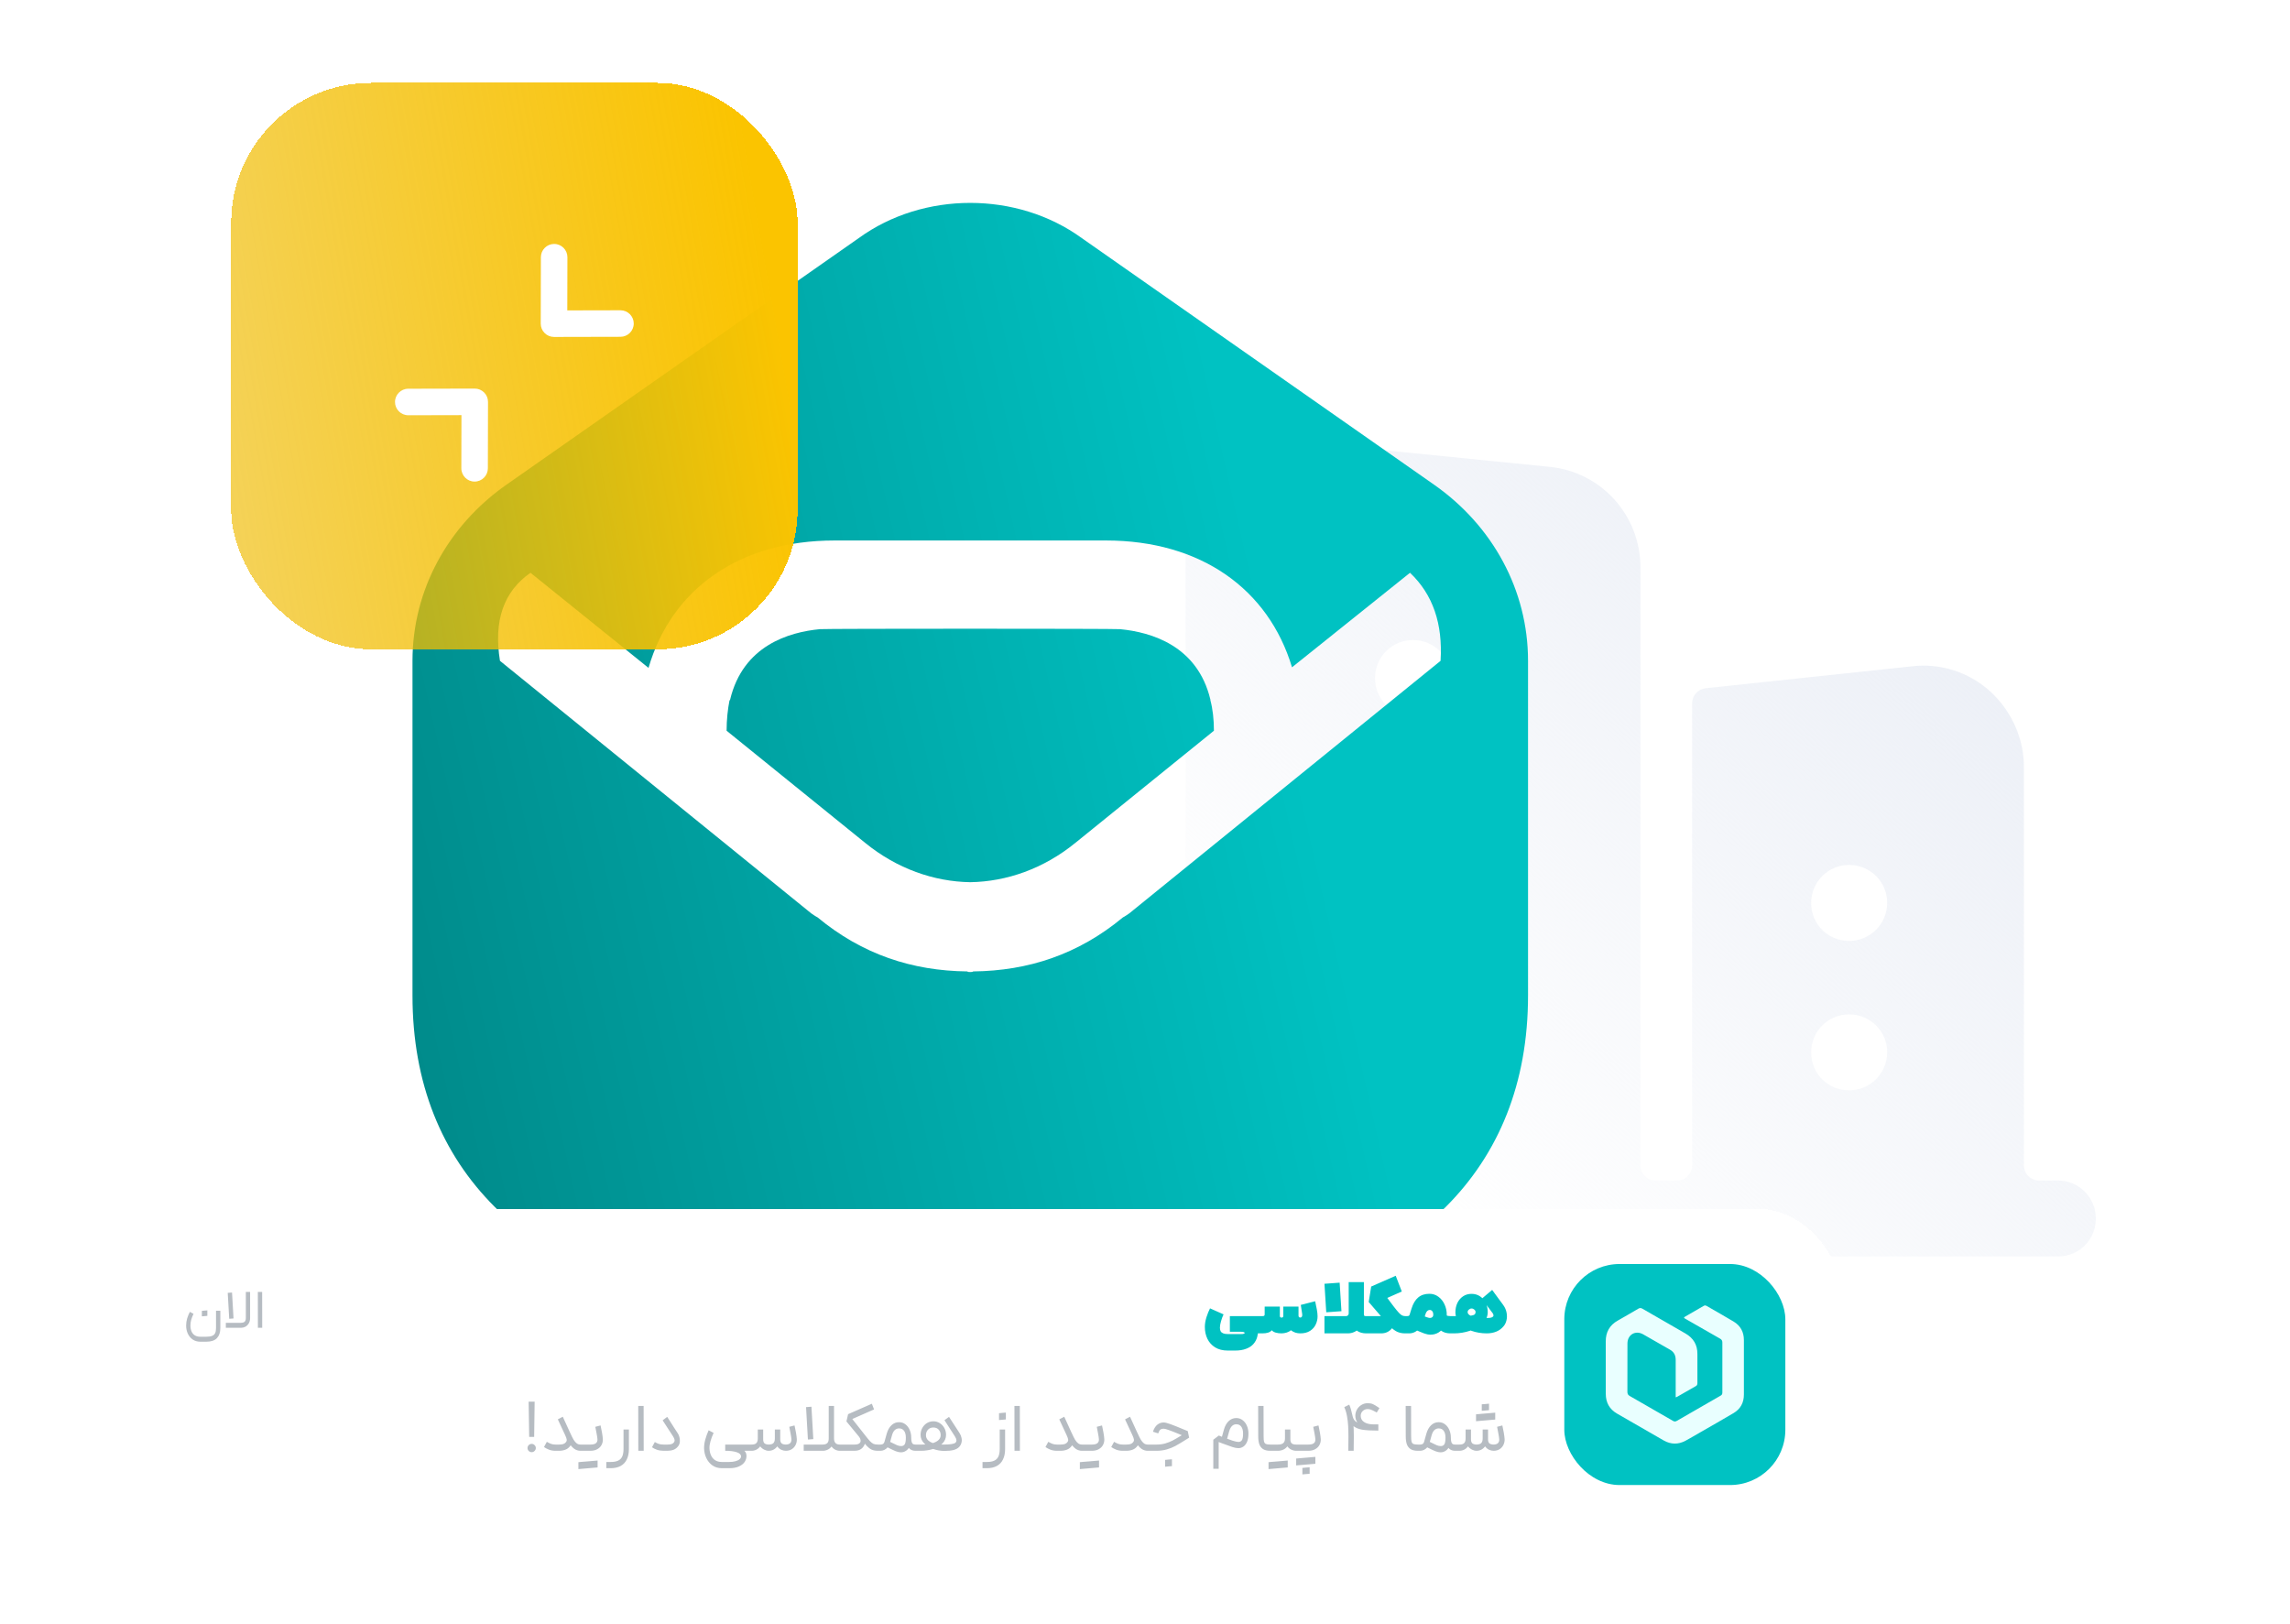 <svg width="550" height="390" viewBox="0 0 550 390" fill="none" xmlns="http://www.w3.org/2000/svg">
<g clip-path="url(#clip0_1722_25250)">
<path fill-rule="evenodd" clip-rule="evenodd" d="M453.244 216.868C453.244 221.977 449.107 225.992 444.119 225.992C439.009 225.992 434.995 221.977 434.995 216.868C434.995 211.88 439.009 207.743 444.119 207.743C449.107 207.743 453.244 211.758 453.244 216.746V216.868ZM453.244 252.757C453.244 257.867 449.107 261.881 444.119 261.881C439.009 261.881 434.995 257.867 434.995 252.757C434.995 247.769 439.009 243.633 444.119 243.633C449.107 243.633 453.244 247.647 453.244 252.635V252.757ZM348.495 162.851C348.495 167.961 344.359 171.976 339.371 171.976C334.261 171.976 330.246 167.961 330.246 162.851C330.246 157.863 334.261 153.727 339.371 153.727C344.359 153.727 348.495 157.742 348.495 162.73V162.851ZM348.495 203.363C348.495 208.473 344.359 212.488 339.371 212.488C334.261 212.488 330.246 208.473 330.246 203.363C330.246 198.375 334.261 194.239 339.371 194.239C344.359 194.239 348.495 198.254 348.495 203.242V203.363ZM348.495 279.887C348.495 281.903 346.861 283.537 344.845 283.537H333.896C331.88 283.537 330.246 281.903 330.246 279.887V253.73C330.246 248.742 334.261 244.606 339.371 244.606C344.359 244.606 348.495 248.742 348.495 253.73V279.887ZM494.243 283.537H489.741C487.725 283.537 486.091 281.903 486.091 279.887V184.141C486.091 177.328 483.05 170.638 477.94 166.015C472.831 161.391 465.896 159.202 459.083 160.053L409.669 165.303C407.814 165.5 406.405 167.066 406.405 168.932V279.887C406.405 281.903 404.771 283.537 402.755 283.537H397.645C395.629 283.537 393.996 281.903 393.996 279.887V136.33C393.996 123.799 384.628 113.336 372.097 112.12L311.511 106.037C304.576 105.307 297.763 107.497 292.654 112.12C287.666 116.743 284.746 123.312 284.746 130.125V279.887C284.746 281.903 283.112 283.537 281.096 283.537H275.256C270.268 283.537 266.132 287.673 266.132 292.661C266.132 297.771 270.268 301.786 275.256 301.786H494.243C499.352 301.786 503.367 297.771 503.367 292.661C503.367 287.673 499.352 283.537 494.243 283.537Z" fill="url(#paint0_linear_1722_25250)"/>
<path fill-rule="evenodd" clip-rule="evenodd" d="M271.247 219.359C270.824 219.641 270.26 220.064 269.696 220.346C258.979 229.23 246.993 233.179 233.737 233.32C233.596 233.461 233.314 233.461 233.173 233.461H232.891C232.609 233.461 232.468 233.461 232.327 233.32C219.072 233.179 207.086 229.23 196.369 220.346C195.805 220.064 195.241 219.641 194.818 219.359L120.08 158.723C118.529 149.135 120.926 142.084 127.413 137.571L155.757 160.416C161.256 141.52 177.473 129.816 200.458 129.816H265.606C288.451 129.816 304.667 141.52 310.308 160.275L338.652 137.571C344.151 142.789 346.548 149.84 345.984 158.723L271.247 219.359ZM344.433 116.419L259.825 57.194C244.313 45.912 221.751 45.912 206.24 57.194L121.631 116.419C107.53 126.29 99.069 141.802 99.069 158.723V239.101C99.069 260.253 106.12 277.175 118.811 289.866C131.502 302.558 149.834 309.608 172.396 309.608H293.668C316.23 309.608 334.562 302.558 347.253 289.866C359.945 277.175 366.995 260.253 366.995 239.101V158.723C366.995 141.802 358.535 126.29 344.433 116.419Z" fill="url(#paint1_linear_1722_25250)"/>
<path fill-rule="evenodd" clip-rule="evenodd" d="M291.553 175.51L258.274 202.443C250.659 208.648 241.775 211.75 233.032 211.891C224.289 211.75 215.406 208.648 207.791 202.443L174.512 175.51C174.512 172.83 174.794 170.292 175.217 168.177C175.358 168.177 175.358 168.177 175.358 168.036C178.46 155.063 189.46 151.819 196.933 151.114C198.202 150.973 267.863 150.973 268.991 151.114C276.465 151.819 287.605 155.063 290.707 168.036V168.177C291.271 170.292 291.553 172.83 291.553 175.51Z" fill="url(#paint2_linear_1722_25250)"/>
<g filter="url(#filter0_d_1722_25250)">
<rect x="55.521" width="136.037" height="136.037" rx="33.593" fill="url(#paint3_linear_1722_25250)" shape-rendering="crispEdges"/>
<path fill-rule="evenodd" clip-rule="evenodd" d="M113.986 95.76H113.98C112.218 95.757 110.798 94.326 110.801 92.568L110.83 79.802L98.063 79.83H98.057C96.299 79.83 94.875 78.41 94.871 76.651C94.868 74.893 96.289 73.463 98.05 73.46L114.015 73.425H114.021C114.865 73.425 115.674 73.759 116.273 74.358C116.872 74.957 117.21 75.769 117.207 76.616L117.172 92.581C117.168 94.339 115.744 95.76 113.986 95.76Z" fill="white"/>
<path fill-rule="evenodd" clip-rule="evenodd" d="M133.057 61.02C132.21 61.02 131.401 60.686 130.805 60.087C130.203 59.488 129.869 58.676 129.872 57.829L129.907 41.864C129.91 40.109 131.334 38.685 133.092 38.685H133.099C134.857 38.689 136.281 40.119 136.278 41.877L136.249 54.644L149.015 54.615H149.022C150.777 54.615 152.204 56.039 152.207 57.794C152.21 59.555 150.786 60.982 149.028 60.985L133.064 61.02H133.057Z" fill="white"/>
</g>
<g filter="url(#filter1_d_1722_25250)">
<rect x="47.226" y="280.369" width="371.613" height="79.631" rx="19.908" fill="white"/>
</g>
<g filter="url(#filter2_d_1722_25250)">
<rect x="24" y="263.779" width="418.065" height="79.631" rx="19.908" fill="white" shape-rendering="crispEdges"/>
<rect x="375.705" y="277.051" width="53.088" height="53.088" rx="13.272" fill="#00C2C2"/>
<path d="M402.46 309.076V308.475C402.46 305.682 402.453 302.883 402.46 300.09C402.46 298.984 402.052 298.168 401.063 297.615C398.913 296.406 396.79 295.148 394.64 293.938C392.787 292.894 390.872 294.028 390.872 296.15C390.872 300.021 390.872 303.892 390.858 307.763C390.858 308.24 391.017 308.516 391.432 308.758C394.903 310.735 398.367 312.733 401.824 314.737C402.156 314.931 402.411 314.91 402.736 314.723C406.242 312.698 409.747 310.673 413.259 308.661C413.584 308.475 413.667 308.253 413.667 307.908C413.66 303.913 413.653 299.924 413.667 295.929C413.667 295.466 413.515 295.21 413.121 294.982C410.445 293.468 407.783 291.927 405.115 290.399C404.976 290.323 404.852 290.233 404.707 290.164C404.333 289.984 404.444 289.853 404.727 289.687C406.221 288.83 407.707 287.973 409.194 287.102C409.436 286.957 409.65 286.984 409.878 287.116C412.042 288.367 414.227 289.59 416.37 290.876C418.037 291.878 418.846 293.392 418.839 295.341C418.832 299.696 418.832 304.051 418.839 308.412C418.839 310.369 418.023 311.875 416.35 312.864C413.722 314.426 411.054 315.926 408.406 317.454C407.216 318.138 406.034 318.843 404.831 319.493C403.075 320.44 401.291 320.412 399.563 319.424C395.822 317.288 392.096 315.124 388.362 312.974C386.544 311.924 385.673 310.32 385.666 308.246C385.652 304.044 385.666 299.848 385.659 295.646C385.652 293.392 386.599 291.726 388.577 290.62C390.229 289.694 391.861 288.733 393.492 287.779C393.831 287.579 394.108 287.579 394.453 287.779C397.897 289.777 401.347 291.761 404.797 293.738C406.712 294.837 407.694 296.461 407.673 298.687C407.652 300.996 407.666 303.304 407.673 305.613C407.673 305.924 407.631 306.187 407.327 306.359C405.799 307.223 404.278 308.101 402.757 308.972C402.688 309.014 402.598 309.028 402.46 309.069V309.076Z" fill="#E9FFFF"/>
<path d="M293.871 289.148C293.661 289.568 293.462 290.099 293.274 290.74C293.086 291.371 292.992 291.901 292.992 292.333C292.992 292.687 293.053 292.98 293.174 293.212C293.307 293.433 293.512 293.599 293.788 293.71C294.065 293.82 294.43 293.876 294.883 293.876H298.151C298.262 293.876 298.378 293.87 298.5 293.859C298.621 293.848 298.721 293.82 298.798 293.776C298.887 293.743 298.931 293.688 298.931 293.61C298.931 293.511 298.848 293.439 298.682 293.395C298.516 293.35 298.339 293.328 298.151 293.328C297.676 293.328 297.322 293.328 297.089 293.328C296.868 293.328 296.525 293.328 296.061 293.328C295.84 293.328 295.613 293.328 295.381 293.328V289.562H302.514L302.68 291.636L302.514 293.71H302.116C302.094 293.853 302.066 294.003 302.033 294.158C302.011 294.324 301.983 294.462 301.95 294.572C301.773 295.214 301.469 295.778 301.038 296.265C300.618 296.751 300.037 297.133 299.296 297.409C298.566 297.697 297.676 297.841 296.625 297.841H294.883C293.689 297.841 292.677 297.586 291.847 297.077C291.029 296.569 290.409 295.883 289.989 295.02C289.58 294.169 289.375 293.218 289.375 292.167C289.375 291.437 289.502 290.663 289.757 289.844C290.022 289.015 290.31 288.301 290.619 287.704L293.871 289.148ZM302.347 289.562H303.243C303.42 289.562 303.547 289.535 303.624 289.479C303.702 289.413 303.741 289.302 303.741 289.148V287.273H307.39V289.562C307.39 289.662 307.429 289.75 307.506 289.828C307.595 289.894 307.694 289.927 307.805 289.927C307.916 289.927 308.01 289.894 308.087 289.828C308.176 289.75 308.22 289.662 308.22 289.562V287.273H311.87V289.463C311.87 289.595 311.908 289.706 311.986 289.795C312.074 289.872 312.185 289.911 312.318 289.911C312.483 289.911 312.605 289.839 312.682 289.695C312.771 289.551 312.793 289.336 312.749 289.048C312.671 288.55 312.616 288.185 312.583 287.953C312.55 287.71 312.494 287.35 312.417 286.875L315.868 285.995C316.023 286.648 316.155 287.295 316.266 287.936C316.388 288.578 316.448 289.136 316.448 289.612C316.448 290.298 316.299 290.956 316 291.586C315.713 292.206 315.259 292.714 314.64 293.112C314.021 293.511 313.241 293.71 312.301 293.71C311.87 293.71 311.466 293.649 311.09 293.527C310.714 293.395 310.365 293.206 310.045 292.963C309.801 293.184 309.464 293.367 309.033 293.511C308.601 293.643 308.192 293.71 307.805 293.71C307.285 293.71 306.81 293.649 306.378 293.527C305.958 293.395 305.648 293.206 305.449 292.963C305.217 293.24 304.907 293.433 304.52 293.544C304.144 293.654 303.713 293.71 303.226 293.71H302.347V289.562ZM328.136 293.71C327.274 293.71 326.549 293.511 325.963 293.112C325.388 292.703 324.962 292.161 324.686 291.487C324.409 290.812 324.271 290.065 324.271 289.247L327.572 289.148C327.572 289.291 327.6 289.396 327.655 289.463C327.722 289.529 327.827 289.562 327.971 289.562H328.601L328.767 291.636L328.601 293.71H328.136ZM318.1 289.562H323.342C323.497 289.562 323.63 289.501 323.74 289.38C323.862 289.258 323.923 289.109 323.923 288.932V281.4H327.572V289.148C327.572 290.065 327.401 290.873 327.058 291.57C326.715 292.255 326.251 292.786 325.665 293.162C325.078 293.527 324.437 293.71 323.74 293.71H318.1V289.562ZM318.1 281.798L321.749 281.533L322.181 288.384L318.531 288.65L318.1 281.798ZM336.676 283.656L333.192 285.199L334.453 286.891C335.072 287.721 335.36 288.677 335.315 289.761C335.271 290.845 334.923 291.774 334.27 292.548C333.618 293.323 332.772 293.71 331.732 293.71H328.431V289.562H331.649L328.729 286.178L329.327 282.462L335.216 279.874L336.676 283.656ZM337.787 291.636L337.621 293.71H337.456C336.748 293.71 336.106 293.577 335.531 293.312C334.967 293.035 334.403 292.604 333.839 292.018C333.275 291.431 332.606 290.613 331.832 289.562L331.516 289.131L334.453 286.891L334.785 287.323C335.271 287.953 335.658 288.423 335.946 288.733C336.233 289.042 336.488 289.258 336.709 289.38C336.941 289.501 337.19 289.562 337.456 289.562H337.621L337.787 291.636ZM337.455 289.562H337.969C338.135 289.562 338.262 289.54 338.35 289.496C338.439 289.452 338.505 289.369 338.55 289.247L339.014 287.754C339.39 286.548 339.927 285.658 340.623 285.083C341.32 284.497 342.216 284.204 343.311 284.204C344.107 284.204 344.821 284.436 345.451 284.9C346.092 285.365 346.59 285.984 346.944 286.759C347.298 287.522 347.475 288.346 347.475 289.23C347.475 290.248 347.298 291.116 346.944 291.835C346.601 292.554 346.131 293.101 345.534 293.477C344.948 293.842 344.29 294.025 343.56 294.025C343.106 294.025 342.603 293.925 342.05 293.726C341.497 293.527 340.601 293.151 339.362 292.598L339.064 292.465L340.69 289.031C340.833 289.087 340.922 289.125 340.955 289.148C341.729 289.468 342.299 289.695 342.664 289.828C343.04 289.949 343.294 290.01 343.427 290.01C343.67 290.01 343.864 289.944 344.008 289.811C344.162 289.667 344.24 289.457 344.24 289.181C344.24 288.86 344.162 288.6 344.008 288.401C343.853 288.191 343.643 288.086 343.377 288.086C343.156 288.086 342.962 288.169 342.797 288.335C342.631 288.489 342.503 288.694 342.415 288.948L341.768 290.956C341.591 291.509 341.331 291.995 340.988 292.416C340.656 292.825 340.269 293.146 339.827 293.378C339.396 293.599 338.937 293.71 338.45 293.71H337.455V289.562ZM348.669 291.636L348.503 293.71H348.304C347.475 293.71 346.762 293.505 346.164 293.096C345.578 292.687 345.13 292.139 344.821 291.453C344.522 290.768 344.373 290.016 344.373 289.197L347.326 289.23C347.337 289.286 347.37 289.341 347.425 289.396C347.492 289.441 347.597 289.479 347.74 289.512C347.884 289.546 348.072 289.562 348.304 289.562H348.503L348.669 291.636ZM358.379 283.275L361.033 286.891C361.464 287.489 361.735 288.113 361.846 288.766C361.968 289.418 361.956 290.027 361.813 290.591C361.68 291.144 361.459 291.603 361.149 291.968C360.651 292.576 360.054 293.018 359.357 293.295C358.672 293.571 357.914 293.71 357.085 293.71C355.791 293.71 354.563 293.505 353.402 293.096C352.251 292.676 351.322 292.078 350.615 291.304C349.907 290.53 349.553 289.634 349.553 288.617C349.553 287.82 349.708 287.09 350.017 286.427C350.338 285.752 350.792 285.216 351.378 284.818C351.964 284.419 352.65 284.22 353.435 284.22C354.209 284.22 354.889 284.419 355.475 284.818C356.062 285.205 356.515 285.736 356.836 286.41C357.156 287.074 357.317 287.804 357.317 288.6C357.317 289.618 356.913 290.519 356.106 291.304C355.298 292.078 354.27 292.676 353.02 293.096C351.77 293.505 350.504 293.71 349.221 293.71H348.342V289.562H351.361C352.202 289.562 352.838 289.529 353.269 289.463C353.711 289.396 354.01 289.297 354.165 289.164C354.32 289.02 354.397 288.832 354.397 288.6C354.397 288.368 354.298 288.169 354.098 288.003C353.899 287.826 353.678 287.737 353.435 287.737C353.203 287.737 352.987 287.826 352.788 288.003C352.589 288.169 352.489 288.368 352.489 288.6C352.489 288.899 352.666 289.153 353.02 289.363C353.385 289.573 353.927 289.734 354.646 289.844C355.376 289.955 356.277 290.01 357.35 290.01C357.737 290.01 358.03 289.971 358.229 289.894C358.439 289.817 358.583 289.712 358.661 289.579C358.705 289.49 358.71 289.385 358.677 289.264C358.655 289.131 358.6 289.004 358.511 288.882L355.89 285.382L358.379 283.275Z" fill="#00C2C2"/>
<path d="M128.292 318.578H127.097L126.964 310.117H128.408L128.292 318.578ZM127.694 322.244C127.418 322.244 127.18 322.145 126.981 321.946C126.793 321.758 126.699 321.525 126.699 321.249C126.699 320.972 126.793 320.74 126.981 320.552C127.18 320.353 127.418 320.253 127.694 320.253C127.971 320.253 128.203 320.353 128.391 320.552C128.59 320.74 128.69 320.972 128.69 321.249C128.69 321.525 128.59 321.758 128.391 321.946C128.203 322.145 127.971 322.244 127.694 322.244ZM135.169 313.734C135.29 314.021 135.672 314.856 136.313 316.239C136.512 316.67 136.711 317.107 136.911 317.549C137.176 318.102 137.336 318.65 137.392 319.192C137.458 319.723 137.331 320.215 137.01 320.668C136.678 321.144 136.275 321.47 135.799 321.647C135.335 321.824 134.831 321.912 134.289 321.912H133.443C132.846 321.912 132.315 321.824 131.851 321.647C131.386 321.459 130.988 321.249 130.656 321.017L131.336 319.756L131.419 319.806C131.707 319.971 132.005 320.115 132.315 320.237C132.625 320.359 133.001 320.419 133.443 320.419H134.289C134.688 320.419 135.025 320.375 135.301 320.287C135.578 320.187 135.793 320.027 135.948 319.806C136.092 319.606 136.142 319.396 136.098 319.175C136.064 318.943 135.948 318.611 135.749 318.18L134.621 315.758C134.367 315.238 134.151 314.773 133.974 314.364L135.169 313.734ZM136.927 317.566C137.248 318.285 137.524 318.843 137.757 319.242C138 319.64 138.254 319.938 138.52 320.137C138.785 320.325 139.095 320.419 139.449 320.419H139.714L139.797 321.216L139.714 321.912H139.449C138.885 321.912 138.387 321.763 137.956 321.465C137.524 321.155 137.137 320.735 136.794 320.204C136.463 319.673 136.109 318.993 135.733 318.163L136.927 317.566ZM139.545 320.419H141.785C142.426 320.419 142.874 320.309 143.129 320.088C143.394 319.866 143.516 319.557 143.494 319.159C143.472 318.838 143.405 318.384 143.295 317.798C143.195 317.212 143.09 316.665 142.979 316.156L144.24 315.824C144.362 316.333 144.478 316.913 144.589 317.566C144.699 318.207 144.766 318.727 144.788 319.125C144.81 319.601 144.71 320.054 144.489 320.486C144.279 320.906 143.942 321.249 143.477 321.514C143.024 321.78 142.46 321.912 141.785 321.912H139.545V320.419ZM138.915 324.65C139.202 324.628 139.418 324.606 139.562 324.583C139.695 324.572 139.905 324.556 140.192 324.534C140.535 324.5 140.878 324.473 141.221 324.451C141.243 324.65 141.26 324.843 141.271 325.031C141.282 325.219 141.282 325.402 141.271 325.579C141.271 325.745 141.254 325.922 141.221 326.11C140.701 326.154 140.314 326.187 140.06 326.209C139.805 326.231 139.424 326.265 138.915 326.309C138.915 325.933 138.915 325.651 138.915 325.463C138.915 325.286 138.915 325.015 138.915 324.65ZM141.221 324.451C141.741 324.406 142.128 324.373 142.382 324.351C142.637 324.329 143.018 324.296 143.527 324.252C143.527 324.628 143.527 324.904 143.527 325.081C143.527 325.269 143.527 325.546 143.527 325.911C143.007 325.955 142.62 325.988 142.366 326.01C142.111 326.032 141.73 326.065 141.221 326.11C141.21 325.944 141.193 325.767 141.171 325.579C141.16 325.402 141.16 325.219 141.171 325.031C141.182 324.854 141.199 324.661 141.221 324.451ZM151.048 316.803V321.481C151.048 322.477 150.876 323.317 150.533 324.003C150.201 324.689 149.709 325.208 149.057 325.562C148.404 325.916 147.608 326.093 146.668 326.093H145.623V324.6H146.668C147.409 324.6 148.001 324.495 148.443 324.285C148.896 324.075 149.228 323.743 149.438 323.289C149.648 322.836 149.754 322.233 149.754 321.481V316.803H151.048ZM153.288 311.146H154.582L154.599 321.912H153.305L153.288 311.146ZM161.007 314.945C161.405 315.564 161.698 316.029 161.886 316.338C162.085 316.637 162.378 317.085 162.765 317.682C163.075 318.158 163.247 318.689 163.28 319.275C163.324 319.861 163.213 320.342 162.948 320.718C162.627 321.171 162.24 321.487 161.787 321.664C161.333 321.83 160.836 321.912 160.294 321.912H159.398C158.8 321.912 158.259 321.83 157.772 321.664C157.296 321.487 156.904 321.288 156.594 321.066L157.274 319.806L157.357 319.855C157.612 320.01 157.894 320.143 158.203 320.253C158.513 320.364 158.911 320.419 159.398 320.419H160.294C160.692 320.419 161.018 320.381 161.272 320.303C161.538 320.215 161.742 320.065 161.886 319.855C162.008 319.689 162.052 319.501 162.019 319.291C161.986 319.07 161.87 318.799 161.671 318.478C160.631 316.842 159.79 315.547 159.149 314.596L160.244 313.767L161.007 314.945ZM171.391 317.616C171.07 318.312 170.821 318.976 170.644 319.606C170.467 320.226 170.384 320.79 170.395 321.299C170.417 321.94 170.539 322.504 170.76 322.991C170.981 323.489 171.308 323.881 171.739 324.169C172.181 324.456 172.723 324.6 173.365 324.6H175.157C175.71 324.6 176.202 324.539 176.633 324.418C177.064 324.307 177.396 324.147 177.628 323.936C177.861 323.737 177.977 323.511 177.977 323.256C177.977 323.124 177.933 322.985 177.844 322.842C177.756 322.698 177.601 322.565 177.38 322.443C177.136 322.311 176.816 322.2 176.417 322.112C176.03 322.023 175.544 321.962 174.957 321.929C174.803 321.918 174.543 321.912 174.178 321.912V320.419H179.686L179.769 321.166L179.686 321.912H178.773C178.939 322.045 179.066 322.222 179.155 322.443C179.243 322.665 179.287 322.908 179.287 323.173C179.287 323.649 179.149 324.108 178.873 324.55C178.596 324.993 178.148 325.358 177.529 325.645C176.921 325.944 176.13 326.093 175.157 326.093H173.365C172.502 326.093 171.75 325.872 171.109 325.43C170.478 324.987 169.992 324.401 169.649 323.671C169.306 322.952 169.123 322.172 169.101 321.332C169.09 320.69 169.184 319.994 169.383 319.242C169.593 318.478 169.864 317.726 170.196 316.985L171.391 317.616ZM179.513 320.419H180.525C181.056 320.419 181.432 320.303 181.653 320.071C181.886 319.839 182.002 319.468 182.002 318.959V316.803H183.296V319.159C183.296 319.601 183.401 319.922 183.611 320.121C183.832 320.309 184.17 320.408 184.623 320.419C185.154 320.408 185.53 320.292 185.751 320.071C185.983 319.839 186.099 319.468 186.099 318.959V316.803H187.393V319.159C187.393 319.601 187.499 319.922 187.709 320.121C187.93 320.309 188.267 320.408 188.721 320.419C189.207 320.408 189.561 320.292 189.782 320.071C190.004 319.839 190.103 319.535 190.081 319.159C190.059 318.838 189.993 318.384 189.882 317.798C189.782 317.212 189.677 316.665 189.567 316.156L190.828 315.824C190.949 316.333 191.065 316.913 191.176 317.566C191.287 318.207 191.353 318.727 191.375 319.125C191.397 319.579 191.309 320.021 191.11 320.453C190.911 320.884 190.606 321.238 190.197 321.514C189.788 321.78 189.296 321.912 188.721 321.912C188.367 321.912 188.002 321.83 187.626 321.664C187.261 321.487 186.946 321.216 186.68 320.851C186.415 321.205 186.111 321.47 185.768 321.647C185.425 321.824 185.043 321.912 184.623 321.912C184.258 321.912 183.888 321.818 183.511 321.63C183.135 321.431 182.826 321.171 182.582 320.851C182.317 321.205 182.007 321.47 181.653 321.647C181.299 321.824 180.923 321.912 180.525 321.912H179.513V320.419ZM201.69 321.912C201.303 321.912 200.916 321.813 200.529 321.614C200.142 321.404 199.815 321.077 199.55 320.635C199.285 320.193 199.152 319.634 199.152 318.959H200.313C200.313 319.435 200.429 319.8 200.661 320.054C200.894 320.298 201.237 320.419 201.69 320.419H202.304L202.387 321.166L202.304 321.912H201.69ZM193.03 320.419H197.543C198.04 320.419 198.411 320.314 198.654 320.104C198.909 319.883 199.036 319.501 199.036 318.959V311.146H200.313V318.959C200.313 319.634 200.169 320.193 199.882 320.635C199.605 321.077 199.262 321.404 198.853 321.614C198.444 321.813 198.046 321.912 197.659 321.912H193.03V320.419ZM193.594 311.428L194.888 311.328L195.336 319.109L194.042 319.208L193.594 311.428ZM209.927 311.975L204.701 314.281L207.123 317.35C207.577 317.925 207.814 318.578 207.836 319.308C207.859 320.027 207.643 320.641 207.189 321.149C206.747 321.658 206.1 321.912 205.248 321.912H202.146V320.419H205.248C205.757 320.419 206.133 320.325 206.377 320.137C206.631 319.949 206.736 319.7 206.692 319.391C206.659 319.07 206.493 318.733 206.194 318.379L203.291 314.862L203.689 313.12L209.396 310.615L209.927 311.975ZM211.254 321.166L211.171 321.912H210.856C210.248 321.912 209.739 321.818 209.33 321.63C208.931 321.431 208.544 321.133 208.168 320.735C207.803 320.325 207.239 319.634 206.476 318.661L206.161 318.246L207.123 317.35L207.538 317.881C208.168 318.689 208.633 319.258 208.931 319.59C209.241 319.911 209.529 320.132 209.794 320.253C210.06 320.364 210.413 320.419 210.856 320.419H211.171L211.254 321.166ZM211.008 320.419H211.473C211.738 320.419 211.948 320.364 212.103 320.253C212.269 320.132 212.38 319.955 212.435 319.723L212.966 317.815C213.209 316.952 213.585 316.277 214.094 315.791C214.603 315.293 215.216 315.044 215.935 315.044C216.51 315.044 217.019 315.216 217.462 315.559C217.904 315.89 218.247 316.344 218.49 316.919C218.733 317.483 218.855 318.097 218.855 318.76C218.855 319.579 218.739 320.253 218.507 320.784C218.274 321.304 217.97 321.68 217.594 321.912C217.229 322.156 216.842 322.277 216.433 322.277C216.002 322.277 215.565 322.189 215.122 322.012C214.68 321.835 213.983 321.503 213.032 321.017L212.601 320.801L213.198 319.474C213.331 319.54 213.458 319.606 213.58 319.673C214.475 320.126 215.095 320.425 215.438 320.569C215.792 320.712 216.123 320.784 216.433 320.784C216.809 320.784 217.091 320.646 217.279 320.37C217.467 320.082 217.561 319.546 217.561 318.76C217.561 318.064 217.423 317.522 217.146 317.135C216.87 316.736 216.466 316.537 215.935 316.537C215.537 316.537 215.189 316.676 214.89 316.952C214.603 317.229 214.381 317.649 214.227 318.213L213.696 320.121C213.596 320.475 213.43 320.79 213.198 321.066C212.977 321.332 212.711 321.542 212.402 321.697C212.103 321.841 211.793 321.912 211.473 321.912H211.008V320.419ZM220.149 321.166L220.066 321.912H219.9C219.358 321.912 218.916 321.78 218.573 321.514C218.241 321.249 217.998 320.884 217.843 320.419C217.688 319.955 217.611 319.402 217.611 318.76H218.855C218.855 319.225 218.894 319.579 218.971 319.822C219.049 320.054 219.159 320.215 219.303 320.303C219.447 320.381 219.646 320.419 219.9 320.419H220.066L220.149 321.166ZM227.932 313.767L230.454 317.649C230.697 318.025 230.857 318.418 230.935 318.827C231.023 319.225 231.018 319.606 230.918 319.971C230.83 320.336 230.658 320.663 230.404 320.95C230.094 321.293 229.652 321.547 229.077 321.713C228.502 321.868 227.75 321.946 226.82 321.946C225.925 321.946 225.034 321.791 224.15 321.481C223.265 321.16 222.535 320.707 221.96 320.121C221.385 319.535 221.097 318.854 221.097 318.08C221.097 317.483 221.235 316.936 221.512 316.438C221.788 315.94 222.159 315.547 222.623 315.26C223.099 314.972 223.619 314.829 224.183 314.829C224.725 314.829 225.228 314.972 225.692 315.26C226.157 315.547 226.527 315.94 226.804 316.438C227.08 316.936 227.219 317.477 227.219 318.064C227.219 318.882 226.926 319.584 226.339 320.171C225.764 320.746 225.012 321.183 224.083 321.481C223.165 321.769 222.203 321.912 221.197 321.912H219.903V320.419H221.445C222.297 320.419 223.06 320.331 223.735 320.154C224.42 319.977 224.957 319.723 225.344 319.391C225.731 319.048 225.925 318.639 225.925 318.163C225.925 317.621 225.764 317.179 225.444 316.836C225.134 316.493 224.708 316.322 224.166 316.322C223.624 316.322 223.193 316.499 222.872 316.853C222.551 317.195 222.391 317.632 222.391 318.163C222.391 318.661 222.573 319.081 222.938 319.424C223.303 319.756 223.801 320.005 224.432 320.171C225.073 320.336 225.803 320.419 226.621 320.419C227.407 320.419 228.043 320.381 228.529 320.303C229.027 320.226 229.353 320.104 229.508 319.938C229.663 319.772 229.729 319.573 229.707 319.341C229.685 319.098 229.569 318.81 229.359 318.478L226.837 314.563L227.932 313.767ZM241.401 316.803V321.481C241.401 322.477 241.229 323.317 240.886 324.003C240.555 324.689 240.063 325.208 239.41 325.562C238.757 325.916 237.961 326.093 237.021 326.093H235.976V324.6H237.021C237.762 324.6 238.354 324.495 238.796 324.285C239.25 324.075 239.581 323.743 239.792 323.289C240.002 322.836 240.107 322.233 240.107 321.481V316.803H241.401ZM239.941 312.888C240.206 312.854 240.472 312.827 240.737 312.805C241.014 312.783 241.296 312.76 241.583 312.738C241.583 313.114 241.583 313.391 241.583 313.568C241.583 313.745 241.583 314.016 241.583 314.381C241.207 314.414 240.925 314.442 240.737 314.464C240.56 314.475 240.295 314.497 239.941 314.53C239.941 314.154 239.941 313.877 239.941 313.7C239.941 313.524 239.941 313.253 239.941 312.888ZM243.642 311.146H244.936L244.952 321.912H243.658L243.642 311.146ZM255.607 313.734C255.729 314.021 256.11 314.856 256.752 316.239C256.951 316.67 257.15 317.107 257.349 317.549C257.614 318.102 257.775 318.65 257.83 319.192C257.897 319.723 257.769 320.215 257.449 320.668C257.117 321.144 256.713 321.47 256.238 321.647C255.773 321.824 255.27 321.912 254.728 321.912H253.882C253.285 321.912 252.754 321.824 252.289 321.647C251.825 321.459 251.426 321.249 251.095 321.017L251.775 319.756L251.858 319.806C252.145 319.971 252.444 320.115 252.754 320.237C253.063 320.359 253.439 320.419 253.882 320.419H254.728C255.126 320.419 255.463 320.375 255.74 320.287C256.016 320.187 256.232 320.027 256.387 319.806C256.531 319.606 256.58 319.396 256.536 319.175C256.503 318.943 256.387 318.611 256.188 318.18L255.06 315.758C254.805 315.238 254.59 314.773 254.413 314.364L255.607 313.734ZM257.366 317.566C257.686 318.285 257.963 318.843 258.195 319.242C258.438 319.64 258.693 319.938 258.958 320.137C259.224 320.325 259.533 320.419 259.887 320.419H260.153L260.236 321.216L260.153 321.912H259.887C259.323 321.912 258.826 321.763 258.394 321.465C257.963 321.155 257.576 320.735 257.233 320.204C256.901 319.673 256.547 318.993 256.171 318.163L257.366 317.566ZM259.984 320.419H262.223C262.865 320.419 263.313 320.309 263.567 320.088C263.833 319.866 263.954 319.557 263.932 319.159C263.91 318.838 263.844 318.384 263.733 317.798C263.634 317.212 263.529 316.665 263.418 316.156L264.679 315.824C264.8 316.333 264.917 316.913 265.027 317.566C265.138 318.207 265.204 318.727 265.226 319.125C265.248 319.601 265.149 320.054 264.928 320.486C264.718 320.906 264.38 321.249 263.916 321.514C263.462 321.78 262.898 321.912 262.223 321.912H259.984V320.419ZM259.353 324.65C259.641 324.628 259.857 324.606 260 324.583C260.133 324.572 260.343 324.556 260.631 324.534C260.974 324.5 261.317 324.473 261.659 324.451C261.682 324.65 261.698 324.843 261.709 325.031C261.72 325.219 261.72 325.402 261.709 325.579C261.709 325.745 261.693 325.922 261.659 326.11C261.14 326.154 260.753 326.187 260.498 326.209C260.244 326.231 259.862 326.265 259.353 326.309C259.353 325.933 259.353 325.651 259.353 325.463C259.353 325.286 259.353 325.015 259.353 324.65ZM261.659 324.451C262.179 324.406 262.566 324.373 262.821 324.351C263.075 324.329 263.457 324.296 263.965 324.252C263.965 324.628 263.965 324.904 263.965 325.081C263.965 325.269 263.965 325.546 263.965 325.911C263.446 325.955 263.059 325.988 262.804 326.01C262.55 326.032 262.168 326.065 261.659 326.11C261.648 325.944 261.632 325.767 261.61 325.579C261.599 325.402 261.599 325.219 261.61 325.031C261.621 324.854 261.637 324.661 261.659 324.451ZM271.403 313.734C271.525 314.021 271.906 314.856 272.548 316.239C272.747 316.67 272.946 317.107 273.145 317.549C273.411 318.102 273.571 318.65 273.626 319.192C273.693 319.723 273.565 320.215 273.245 320.668C272.913 321.144 272.509 321.47 272.034 321.647C271.569 321.824 271.066 321.912 270.524 321.912H269.678C269.081 321.912 268.55 321.824 268.085 321.647C267.621 321.459 267.222 321.249 266.891 321.017L267.571 319.756L267.654 319.806C267.941 319.971 268.24 320.115 268.55 320.237C268.859 320.359 269.235 320.419 269.678 320.419H270.524C270.922 320.419 271.259 320.375 271.536 320.287C271.812 320.187 272.028 320.027 272.183 319.806C272.327 319.606 272.376 319.396 272.332 319.175C272.299 318.943 272.183 318.611 271.984 318.18L270.856 315.758C270.601 315.238 270.386 314.773 270.209 314.364L271.403 313.734ZM273.162 317.566C273.482 318.285 273.759 318.843 273.991 319.242C274.234 319.64 274.489 319.938 274.754 320.137C275.02 320.325 275.329 320.419 275.683 320.419H275.949L276.032 321.216L275.949 321.912H275.683C275.119 321.912 274.622 321.763 274.19 321.465C273.759 321.155 273.372 320.735 273.029 320.204C272.697 319.673 272.343 318.993 271.967 318.163L273.162 317.566ZM275.714 320.419H277.771C278.512 320.419 279.203 320.331 279.844 320.154C280.486 319.966 281.078 319.734 281.62 319.457C282.161 319.17 282.842 318.777 283.66 318.279L284.208 317.947L284.174 318.312L283.146 317.881C282.139 317.461 281.332 317.146 280.724 316.936C280.126 316.714 279.706 316.604 279.463 316.604C279.131 316.604 278.871 316.681 278.683 316.836C278.506 316.98 278.335 317.278 278.169 317.732L276.908 317.334C277.173 316.548 277.527 315.984 277.97 315.642C278.412 315.288 278.91 315.111 279.463 315.111C279.839 315.111 280.414 315.254 281.188 315.542C281.973 315.83 283.063 316.266 284.456 316.853C284.733 316.963 285.004 317.074 285.269 317.184L285.601 318.76L284.722 319.308C283.76 319.916 282.963 320.392 282.333 320.735C281.702 321.077 281.006 321.359 280.243 321.581C279.49 321.802 278.667 321.912 277.771 321.912H275.714V320.419ZM279.828 324.102C280.093 324.08 280.359 324.053 280.624 324.019C280.901 323.997 281.183 323.975 281.47 323.953C281.47 324.329 281.47 324.606 281.47 324.783C281.47 324.959 281.47 325.23 281.47 325.595C281.094 325.629 280.812 325.651 280.624 325.662C280.447 325.684 280.182 325.712 279.828 325.745C279.828 325.369 279.828 325.092 279.828 324.915C279.828 324.738 279.828 324.467 279.828 324.102ZM293.344 319.026L293.958 316.819C294.201 315.957 294.577 315.282 295.086 314.795C295.595 314.298 296.208 314.049 296.927 314.049C297.502 314.049 298.011 314.22 298.454 314.563C298.896 314.895 299.239 315.348 299.482 315.924C299.725 316.488 299.847 317.101 299.847 317.765C299.847 318.583 299.731 319.258 299.499 319.789C299.266 320.309 298.962 320.69 298.586 320.934C298.221 321.166 297.834 321.282 297.425 321.282C297.038 321.282 296.568 321.194 296.015 321.017C295.462 320.84 294.643 320.547 293.56 320.137L292.697 319.806V326.226H291.403V319.258L292.73 318.246C293.128 318.401 293.427 318.523 293.626 318.611C294.544 318.965 295.335 319.253 295.998 319.474C296.673 319.684 297.148 319.789 297.425 319.789C297.801 319.789 298.083 319.651 298.271 319.374C298.459 319.087 298.553 318.55 298.553 317.765C298.553 317.068 298.415 316.526 298.138 316.139C297.862 315.741 297.458 315.542 296.927 315.542C296.529 315.542 296.186 315.68 295.899 315.957C295.611 316.233 295.384 316.653 295.219 317.218L294.605 319.424L293.344 319.026ZM305.096 321.912C304.344 321.912 303.757 321.774 303.337 321.498C302.917 321.21 302.618 320.812 302.441 320.303C302.275 319.795 302.193 319.164 302.193 318.412L302.176 311.146H303.47L303.487 318.412C303.487 319.009 303.52 319.441 303.586 319.706C303.663 319.971 303.807 320.159 304.017 320.27C304.239 320.37 304.598 320.419 305.096 320.419H305.345L305.428 321.183L305.345 321.912H305.096ZM309.913 316.803V319.159C309.913 319.612 310.023 319.938 310.245 320.137C310.466 320.325 310.814 320.419 311.29 320.419H312.136L312.219 321.199L312.136 321.912H311.29C310.903 321.912 310.499 321.813 310.079 321.614C309.67 321.404 309.321 321.077 309.034 320.635C308.757 320.193 308.619 319.634 308.619 318.959V316.803H309.913ZM309.681 319.242C309.681 319.839 309.542 320.336 309.266 320.735C309 321.133 308.658 321.431 308.237 321.63C307.817 321.818 307.386 321.912 306.943 321.912H305.185V320.419H306.943C307.507 320.419 307.928 320.303 308.204 320.071C308.481 319.839 308.619 319.468 308.619 318.959L309.681 319.242ZM304.67 324.65C304.958 324.628 305.168 324.606 305.301 324.583C305.445 324.572 305.66 324.556 305.948 324.534C306.291 324.5 306.634 324.473 306.976 324.451C306.999 324.65 307.015 324.843 307.026 325.031C307.037 325.219 307.037 325.402 307.026 325.579C307.026 325.745 307.01 325.922 306.976 326.11C306.457 326.154 306.07 326.187 305.815 326.209C305.561 326.231 305.179 326.265 304.67 326.309C304.67 325.933 304.67 325.651 304.67 325.463C304.67 325.286 304.67 325.015 304.67 324.65ZM306.976 324.451C307.496 324.406 307.883 324.373 308.138 324.351C308.392 324.329 308.774 324.296 309.282 324.252C309.282 324.628 309.282 324.904 309.282 325.081C309.282 325.269 309.282 325.546 309.282 325.911C308.763 325.955 308.376 325.988 308.121 326.01C307.867 326.032 307.485 326.065 306.976 326.11C306.965 325.944 306.949 325.767 306.927 325.579C306.916 325.402 306.916 325.219 306.927 325.031C306.938 324.854 306.954 324.661 306.976 324.451ZM311.973 320.419H314.213C314.854 320.419 315.302 320.309 315.556 320.088C315.822 319.866 315.944 319.557 315.921 319.159C315.899 318.838 315.833 318.384 315.722 317.798C315.623 317.212 315.518 316.665 315.407 316.156L316.668 315.824C316.79 316.333 316.906 316.913 317.016 317.566C317.127 318.207 317.193 318.727 317.215 319.125C317.238 319.601 317.138 320.054 316.917 320.486C316.707 320.906 316.369 321.249 315.905 321.514C315.451 321.78 314.887 321.912 314.213 321.912H311.973V320.419ZM312.802 327.586C312.802 327.232 312.802 326.972 312.802 326.806C312.802 326.641 312.802 326.381 312.802 326.027C313.201 325.994 313.494 325.966 313.682 325.944C313.87 325.933 314.157 325.911 314.544 325.877C314.544 326.231 314.544 326.491 314.544 326.657C314.544 326.834 314.544 327.094 314.544 327.437C314.146 327.47 313.853 327.492 313.665 327.503C313.488 327.525 313.201 327.553 312.802 327.586ZM311.309 325.43C311.309 325.053 311.309 324.771 311.309 324.583C311.309 324.406 311.309 324.136 311.309 323.771C311.829 323.726 312.216 323.693 312.471 323.671C312.725 323.649 313.107 323.616 313.615 323.571C313.615 323.947 313.615 324.224 313.615 324.401C313.615 324.589 313.615 324.865 313.615 325.23C313.306 325.264 312.996 325.291 312.686 325.313C312.388 325.336 312.161 325.352 312.006 325.363C311.84 325.385 311.608 325.407 311.309 325.43ZM313.615 325.23C313.615 324.854 313.615 324.572 313.615 324.384C313.615 324.207 313.615 323.936 313.615 323.571C314.135 323.527 314.522 323.494 314.777 323.472C315.031 323.45 315.413 323.417 315.921 323.372C315.921 323.748 315.921 324.025 315.921 324.202C315.921 324.39 315.921 324.666 315.921 325.031C315.402 325.076 315.014 325.109 314.76 325.131C314.506 325.153 314.124 325.186 313.615 325.23ZM324.056 310.83C324.354 311.516 324.587 312.285 324.753 313.136C324.919 313.977 325.024 314.812 325.068 315.642C325.123 316.46 325.151 317.312 325.151 318.196V318.76L325.118 321.912H323.824L323.857 318.76V318.362C323.857 317.477 323.835 316.653 323.79 315.89C323.746 315.116 323.652 314.336 323.508 313.551C323.365 312.766 323.149 312.058 322.861 311.428L324.056 310.83ZM324.753 313.12C324.83 313.518 324.924 313.855 325.035 314.132C325.156 314.397 325.311 314.618 325.499 314.795C325.698 314.972 325.947 315.111 326.246 315.21C326.544 315.321 326.909 315.404 327.341 315.459C327.772 315.503 328.27 315.536 328.834 315.559C329.398 315.57 330.133 315.575 331.04 315.575V317.068C329.348 317.068 328.037 316.991 327.108 316.836C326.179 316.67 325.444 316.338 324.902 315.841C324.36 315.343 323.967 314.585 323.724 313.568L324.753 313.12ZM330.078 316.803C329.149 316.803 328.342 316.665 327.656 316.388C326.97 316.1 326.439 315.708 326.063 315.21C325.698 314.701 325.516 314.132 325.516 313.501C325.516 312.948 325.648 312.445 325.914 311.992C326.179 311.527 326.539 311.162 326.992 310.897C327.446 310.62 327.938 310.482 328.469 310.482C328.966 310.482 329.381 310.554 329.713 310.698C330.045 310.842 330.46 311.085 330.957 311.428L331.306 311.66L330.659 312.722L330.393 312.572C329.895 312.307 329.525 312.13 329.282 312.042C329.049 311.942 328.778 311.892 328.469 311.892C328.015 311.892 327.623 312.047 327.291 312.357C326.97 312.666 326.81 313.048 326.81 313.501C326.81 313.9 326.92 314.253 327.142 314.563C327.374 314.873 327.733 315.122 328.22 315.31C328.707 315.487 329.326 315.575 330.078 315.575V316.803ZM340.527 321.912C339.775 321.912 339.189 321.774 338.769 321.498C338.349 321.21 338.05 320.812 337.873 320.303C337.707 319.795 337.624 319.164 337.624 318.412L337.608 311.146H338.902L338.918 318.412C338.918 319.009 338.951 319.441 339.018 319.706C339.095 319.971 339.239 320.159 339.449 320.27C339.67 320.37 340.03 320.419 340.527 320.419H340.776L340.859 321.183L340.776 321.912H340.527ZM340.616 320.419H341.081C341.346 320.419 341.557 320.364 341.711 320.253C341.877 320.132 341.988 319.955 342.043 319.723L342.574 317.815C342.817 316.952 343.193 316.277 343.702 315.791C344.211 315.293 344.825 315.044 345.544 315.044C346.119 315.044 346.627 315.216 347.07 315.559C347.512 315.89 347.855 316.344 348.098 316.919C348.342 317.483 348.463 318.097 348.463 318.76C348.463 319.579 348.347 320.253 348.115 320.784C347.883 321.304 347.579 321.68 347.203 321.912C346.838 322.156 346.451 322.277 346.041 322.277C345.61 322.277 345.173 322.189 344.731 322.012C344.288 321.835 343.592 321.503 342.64 321.017L342.209 320.801L342.806 319.474C342.939 319.54 343.066 319.606 343.188 319.673C344.084 320.126 344.703 320.425 345.046 320.569C345.4 320.712 345.732 320.784 346.041 320.784C346.417 320.784 346.699 320.646 346.887 320.37C347.075 320.082 347.169 319.546 347.169 318.76C347.169 318.064 347.031 317.522 346.755 317.135C346.478 316.736 346.074 316.537 345.544 316.537C345.145 316.537 344.797 316.676 344.498 316.952C344.211 317.229 343.99 317.649 343.835 318.213L343.304 320.121C343.204 320.475 343.039 320.79 342.806 321.066C342.585 321.332 342.32 321.542 342.01 321.697C341.711 321.841 341.402 321.912 341.081 321.912H340.616V320.419ZM349.757 321.166L349.674 321.912H349.509C348.967 321.912 348.524 321.78 348.181 321.514C347.85 321.249 347.606 320.884 347.451 320.419C347.297 319.955 347.219 319.402 347.219 318.76H348.463C348.463 319.225 348.502 319.579 348.58 319.822C348.657 320.054 348.768 320.215 348.911 320.303C349.055 320.381 349.254 320.419 349.509 320.419H349.674L349.757 321.166ZM349.511 320.419H350.523C351.054 320.419 351.43 320.303 351.651 320.071C351.883 319.839 351.999 319.468 351.999 318.959V316.803H353.293V319.159C353.293 319.601 353.398 319.922 353.609 320.121C353.83 320.309 354.167 320.408 354.62 320.419C355.151 320.408 355.527 320.292 355.749 320.071C355.981 319.839 356.097 319.468 356.097 318.959V316.803H357.391V319.159C357.391 319.601 357.496 319.922 357.706 320.121C357.927 320.309 358.265 320.408 358.718 320.419C359.205 320.408 359.559 320.292 359.78 320.071C360.001 319.839 360.101 319.535 360.079 319.159C360.056 318.838 359.99 318.384 359.879 317.798C359.78 317.212 359.675 316.665 359.564 316.156L360.825 315.824C360.947 316.333 361.063 316.913 361.173 317.566C361.284 318.207 361.35 318.727 361.373 319.125C361.395 319.579 361.306 320.021 361.107 320.453C360.908 320.884 360.604 321.238 360.195 321.514C359.785 321.78 359.293 321.912 358.718 321.912C358.364 321.912 357.999 321.83 357.623 321.664C357.258 321.487 356.943 321.216 356.678 320.851C356.412 321.205 356.108 321.47 355.765 321.647C355.422 321.824 355.041 321.912 354.62 321.912C354.256 321.912 353.885 321.818 353.509 321.63C353.133 321.431 352.823 321.171 352.58 320.851C352.314 321.205 352.005 321.47 351.651 321.647C351.297 321.824 350.921 321.912 350.523 321.912H349.511V320.419ZM355.881 310.747C356.279 310.714 356.573 310.692 356.761 310.681C356.949 310.659 357.236 310.631 357.623 310.598C357.623 310.952 357.623 311.212 357.623 311.378C357.623 311.544 357.623 311.804 357.623 312.158C357.225 312.191 356.932 312.218 356.744 312.241C356.567 312.252 356.279 312.274 355.881 312.307C355.881 311.953 355.881 311.693 355.881 311.527C355.881 311.35 355.881 311.09 355.881 310.747ZM354.504 313.153C354.792 313.131 355.002 313.114 355.135 313.103C355.279 313.081 355.494 313.059 355.782 313.037C356.125 313.004 356.467 312.976 356.81 312.954C356.81 313.33 356.81 313.612 356.81 313.8C356.81 313.977 356.81 314.248 356.81 314.613C356.291 314.657 355.903 314.69 355.649 314.712C355.395 314.735 355.013 314.768 354.504 314.812C354.504 314.436 354.504 314.159 354.504 313.983C354.504 313.795 354.504 313.518 354.504 313.153ZM356.81 312.954C357.33 312.91 357.717 312.877 357.972 312.854C358.226 312.832 358.608 312.799 359.116 312.755C359.116 313.131 359.116 313.413 359.116 313.601C359.116 313.778 359.116 314.049 359.116 314.414C358.597 314.458 358.209 314.491 357.955 314.513C357.701 314.536 357.319 314.569 356.81 314.613C356.81 314.237 356.81 313.96 356.81 313.783C356.81 313.595 356.81 313.319 356.81 312.954Z" fill="#B6BCC2"/>
<path d="M46.481 289.024C46.242 289.511 46.056 289.984 45.923 290.444C45.8 290.895 45.738 291.36 45.738 291.838C45.738 292.36 45.822 292.82 45.99 293.218C46.158 293.625 46.419 293.944 46.773 294.174C47.127 294.404 47.578 294.519 48.127 294.519H49.547C50.148 294.519 50.617 294.448 50.953 294.306C51.29 294.174 51.529 293.957 51.67 293.656C51.812 293.364 51.883 292.961 51.883 292.448V288.281H52.918V292.448C52.918 293.475 52.648 294.275 52.108 294.85C51.569 295.426 50.715 295.713 49.547 295.713H48.127C47.392 295.713 46.769 295.532 46.255 295.169C45.742 294.806 45.353 294.328 45.087 293.736C44.831 293.143 44.703 292.51 44.703 291.838C44.703 291.245 44.786 290.67 44.955 290.112C45.123 289.555 45.34 289.033 45.605 288.546L46.481 289.024ZM48.485 288.307C48.697 288.281 48.91 288.259 49.122 288.241C49.343 288.223 49.569 288.206 49.799 288.188C49.799 288.489 49.799 288.71 49.799 288.852C49.799 288.993 49.799 289.21 49.799 289.502C49.498 289.528 49.272 289.551 49.122 289.568C48.98 289.577 48.768 289.595 48.485 289.621C48.485 289.321 48.485 289.099 48.485 288.958C48.485 288.816 48.485 288.599 48.485 288.307ZM54.242 291.174H57.852C58.25 291.174 58.546 291.09 58.741 290.922C58.944 290.745 59.046 290.44 59.046 290.006V283.755H60.068V290.006C60.068 290.546 59.953 290.993 59.723 291.347C59.502 291.701 59.227 291.962 58.9 292.13C58.573 292.289 58.254 292.369 57.944 292.369H54.242V291.174ZM54.693 283.981L55.728 283.901L56.086 290.126L55.051 290.205L54.693 283.981ZM61.927 283.755H62.962L62.975 292.369H61.94L61.927 283.755Z" fill="#B6BCC2"/>
</g>
</g>
<defs>
<filter id="filter0_d_1722_25250" x="9.069" y="-26.544" width="228.94" height="228.94" filterUnits="userSpaceOnUse" color-interpolation-filters="sRGB">
<feFlood flood-opacity="0" result="BackgroundImageFix"/>
<feColorMatrix in="SourceAlpha" type="matrix" values="0 0 0 0 0 0 0 0 0 0 0 0 0 0 0 0 0 0 127 0" result="hardAlpha"/>
<feOffset dy="19.908"/>
<feGaussianBlur stdDeviation="23.226"/>
<feComposite in2="hardAlpha" operator="out"/>
<feColorMatrix type="matrix" values="0 0 0 0 0.984 0 0 0 0 0.769 0 0 0 0 0 0 0 0 0.25 0"/>
<feBlend mode="normal" in2="BackgroundImageFix" result="effect1_dropShadow_1722_25250"/>
<feBlend mode="normal" in="SourceGraphic" in2="effect1_dropShadow_1722_25250" result="shape"/>
</filter>
<filter id="filter1_d_1722_25250" x="23.226" y="268.369" width="419.613" height="127.631" filterUnits="userSpaceOnUse" color-interpolation-filters="sRGB">
<feFlood flood-opacity="0" result="BackgroundImageFix"/>
<feColorMatrix in="SourceAlpha" type="matrix" values="0 0 0 0 0 0 0 0 0 0 0 0 0 0 0 0 0 0 127 0" result="hardAlpha"/>
<feOffset dy="12"/>
<feGaussianBlur stdDeviation="12"/>
<feComposite in2="hardAlpha" operator="out"/>
<feColorMatrix type="matrix" values="0 0 0 0 0 0 0 0 0 0 0 0 0 0 0 0 0 0 0.05 0"/>
<feBlend mode="normal" in2="BackgroundImageFix" result="effect1_dropShadow_1722_25250"/>
<feBlend mode="normal" in="SourceGraphic" in2="effect1_dropShadow_1722_25250" result="shape"/>
</filter>
<filter id="filter2_d_1722_25250" x="-25.77" y="240.553" width="517.604" height="179.171" filterUnits="userSpaceOnUse" color-interpolation-filters="sRGB">
<feFlood flood-opacity="0" result="BackgroundImageFix"/>
<feColorMatrix in="SourceAlpha" type="matrix" values="0 0 0 0 0 0 0 0 0 0 0 0 0 0 0 0 0 0 127 0" result="hardAlpha"/>
<feOffset dy="26.544"/>
<feGaussianBlur stdDeviation="24.885"/>
<feComposite in2="hardAlpha" operator="out"/>
<feColorMatrix type="matrix" values="0 0 0 0 0 0 0 0 0 0 0 0 0 0 0 0 0 0 0.03 0"/>
<feBlend mode="normal" in2="BackgroundImageFix" result="effect1_dropShadow_1722_25250"/>
<feBlend mode="normal" in="SourceGraphic" in2="effect1_dropShadow_1722_25250" result="shape"/>
</filter>
<linearGradient id="paint0_linear_1722_25250" x1="502.404" y1="133.815" x2="350.264" y2="298.195" gradientUnits="userSpaceOnUse">
<stop stop-color="#E9EDF5"/>
<stop offset="1" stop-color="#E9EDF5" stop-opacity="0"/>
</linearGradient>
<linearGradient id="paint1_linear_1722_25250" x1="-194.391" y1="605.05" x2="465.129" y2="455.466" gradientUnits="userSpaceOnUse">
<stop offset="0.232" stop-color="#005858"/>
<stop offset="0.869" stop-color="#00C2C2"/>
</linearGradient>
<linearGradient id="paint2_linear_1722_25250" x1="-194.391" y1="605.05" x2="465.129" y2="455.466" gradientUnits="userSpaceOnUse">
<stop offset="0.232" stop-color="#005858"/>
<stop offset="0.869" stop-color="#00C2C2"/>
</linearGradient>
<linearGradient id="paint3_linear_1722_25250" x1="-172.927" y1="338.092" x2="223.837" y2="268.997" gradientUnits="userSpaceOnUse">
<stop stop-color="#D8A800" stop-opacity="0"/>
<stop offset="1" stop-color="#FBC400"/>
</linearGradient>
<clipPath id="clip0_1722_25250">
<rect width="550" height="390" fill="white"/>
</clipPath>
</defs>
</svg>
